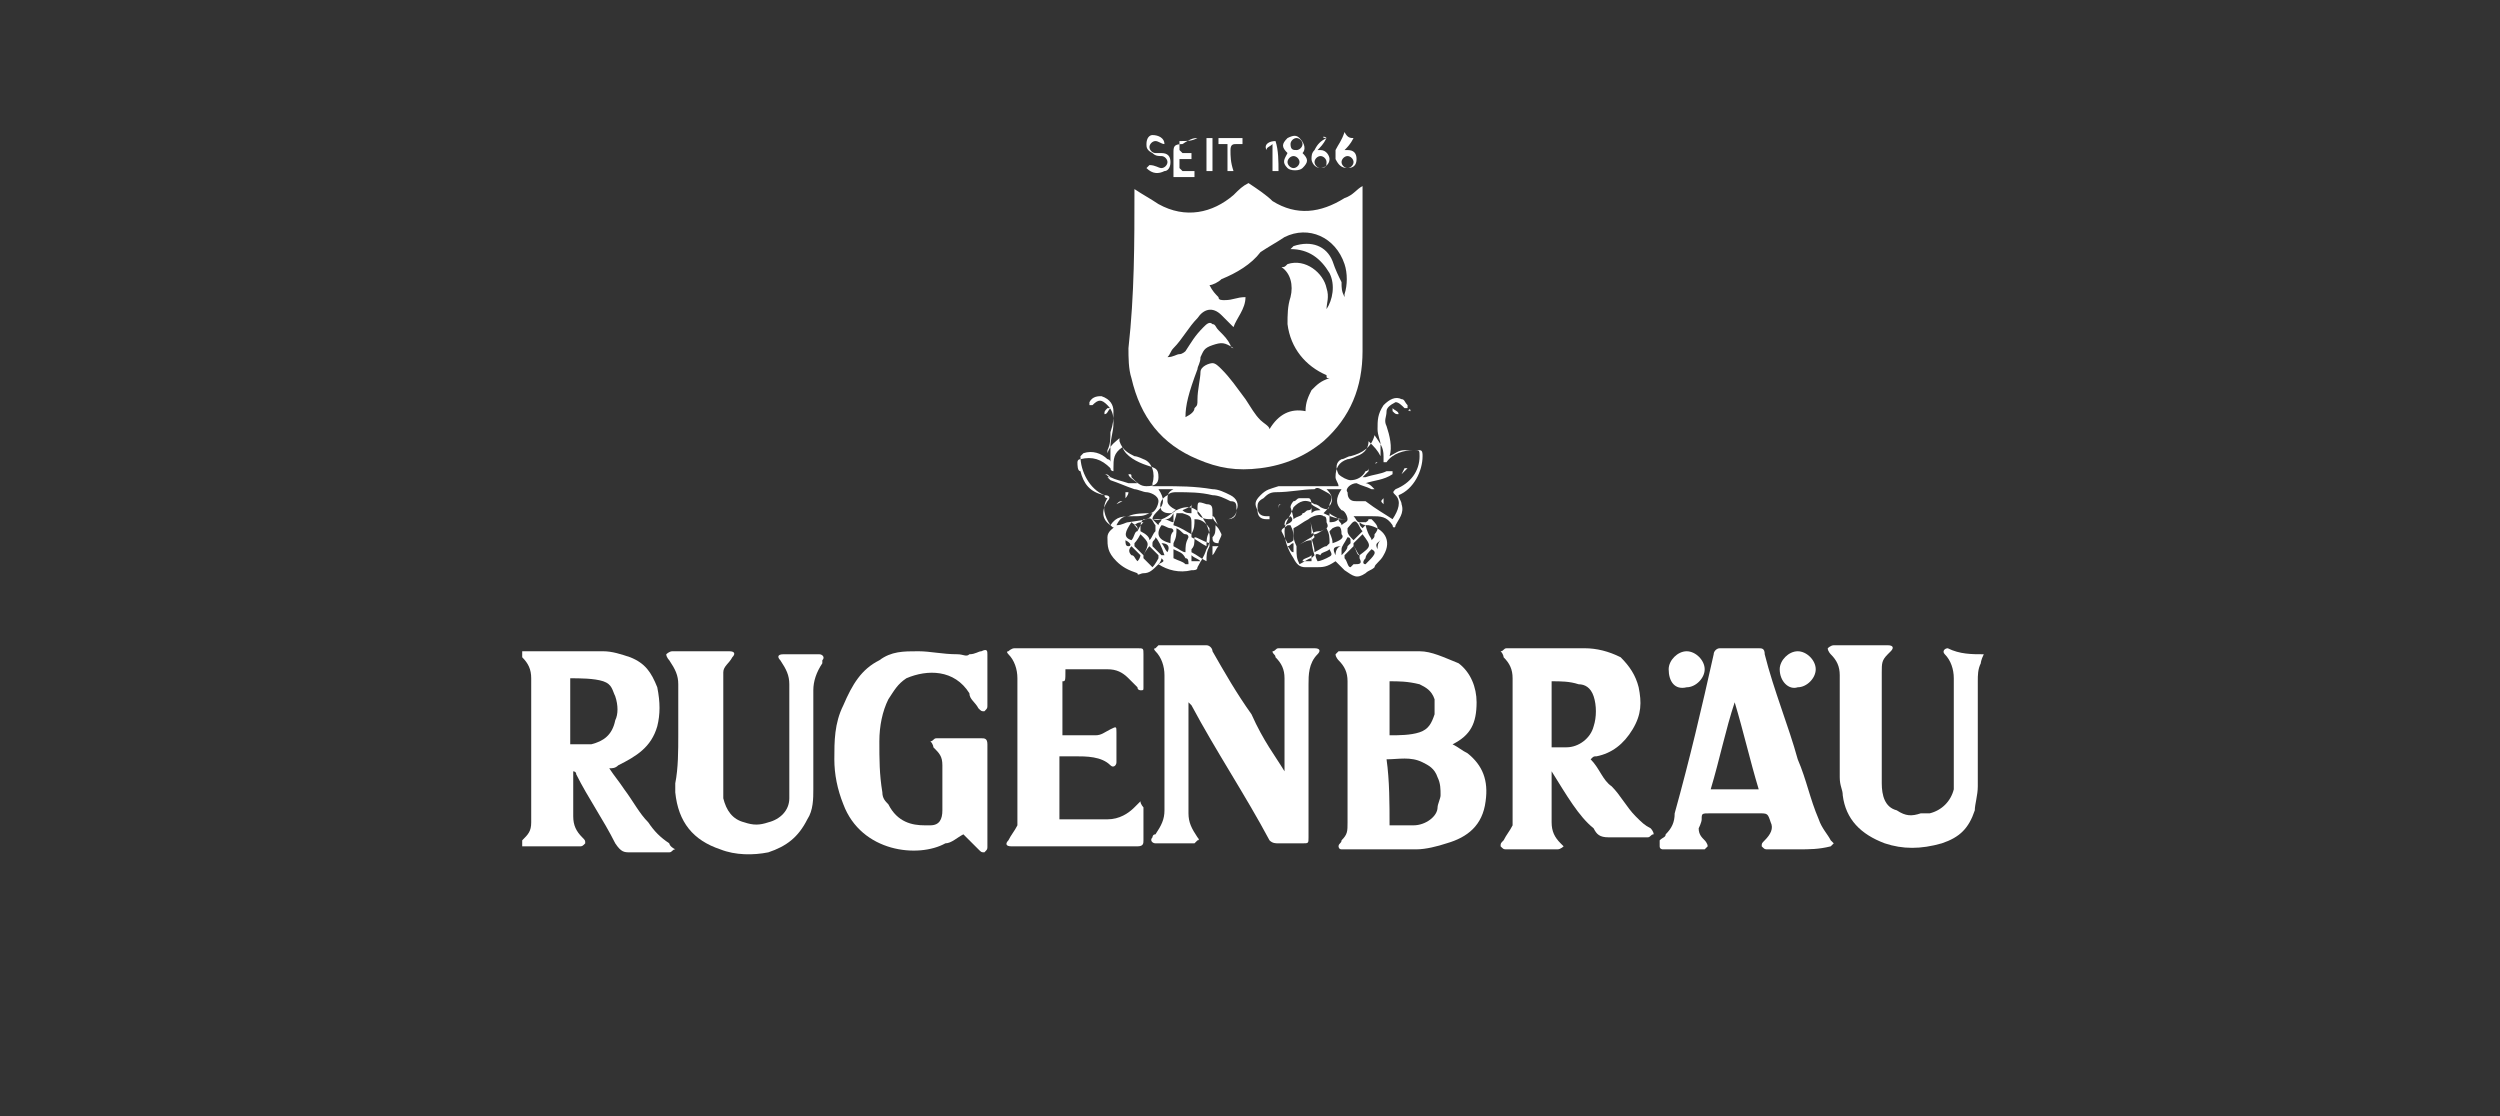 <?xml version="1.0" encoding="UTF-8"?>
<svg xmlns="http://www.w3.org/2000/svg" xmlns:xlink="http://www.w3.org/1999/xlink" version="1.1" id="Ebene_1" x="0px" y="0px" viewBox="0 0 83.3 37.2" style="enable-background:new 0 0 83.3 37.2;" xml:space="preserve">
<rect x="0" y="0" width="83.3" height="37.2" fill="#333333" stroke="none"/>
<style type="text/css">
	.st0{fill:#FFFFFF;}
</style>
<g>
	<path class="st0" d="M22.3,28.1c-0.3-0.2-0.5-0.4-0.7-0.7c-0.3-0.3-0.5-0.7-0.8-1.1c-0.2-0.3-0.3-0.4-0.5-0.7c0.1,0,0.2,0,0.3-0.1   c0.6-0.3,1.1-0.6,1.3-1.3c0.1-0.4,0.1-0.8,0-1.3c-0.2-0.5-0.4-0.8-0.9-1c-0.3-0.1-0.6-0.2-0.9-0.2c-0.8,0-1.7,0-2.5,0   c-0.1,0-0.1,0-0.2,0l0,0l0,0l0,0v0.2l0,0l0,0c0.2,0.2,0.3,0.4,0.3,0.7c0,1.6,0,3.2,0,4.8c0,0.3-0.1,0.4-0.3,0.6l0,0c0,0,0,0,0,0.1   v0.1c0,0,0,0,0.1,0s0,0,0,0c0.6,0,1.2,0,1.8,0c0.1,0,0.1,0,0.2-0.1c0-0.1,0-0.1-0.1-0.2c-0.2-0.2-0.3-0.4-0.3-0.7   c0-0.5,0-1.1,0-1.6v0.1c0,0,0.1,0,0.1,0.1c0.4,0.8,0.9,1.5,1.3,2.3c0.2,0.3,0.3,0.3,0.5,0.3c0.4,0,0.8,0,1.3,0   c0.1,0,0.1-0.1,0.2-0.1C22.3,28.2,22.3,28.1,22.3,28.1z M19.7,24.8c-0.3,0-0.5,0-0.7,0v-2.2c0.3,0,0.8,0,1.1,0.1   c0.3,0.1,0.3,0.3,0.4,0.5c0.1,0.3,0.1,0.6,0,0.8C20.4,24.5,20.1,24.7,19.7,24.8z"></path>
	<path class="st0" d="M37.8,6.3c0.3,0.2,0.5,0.3,0.8,0.5c0.9,0.5,1.8,0.3,2.5-0.3c0.2-0.2,0.3-0.3,0.5-0.4c0.3,0.2,0.6,0.4,0.8,0.6   c0.8,0.5,1.6,0.4,2.4-0.1c0.3-0.1,0.4-0.3,0.6-0.4v0.1c0,1.9,0,3.6,0,5.4c0,1.2-0.4,2.2-1.3,3c-0.6,0.5-1.3,0.8-2.1,0.9   s-1.4,0-2.1-0.3c-1.2-0.5-1.9-1.4-2.2-2.7c-0.1-0.3-0.1-0.7-0.1-1C37.8,9.8,37.8,8.1,37.8,6.3C37.8,6.4,37.8,6.3,37.8,6.3z    M39.5,13.9L39.5,13.9c0.2-0.1,0.3-0.2,0.3-0.3c0.1-0.1,0.1-0.1,0.1-0.3c0-0.3,0.1-0.7,0.1-0.9c0-0.2,0.3-0.3,0.4-0.3   c0.1,0,0.2,0.1,0.3,0.2c0.3,0.3,0.5,0.6,0.8,1c0.2,0.3,0.3,0.5,0.5,0.7c0.1,0.1,0.3,0.2,0.3,0.3c0.3-0.5,0.7-0.7,1.2-0.6   c0-0.3,0.1-0.5,0.2-0.7c0.2-0.2,0.3-0.3,0.6-0.4c-0.1,0-0.1,0-0.1-0.1c-0.7-0.3-1.2-0.9-1.3-1.7c0-0.3,0-0.6,0.1-0.9   c0.1-0.4,0-0.8-0.3-1l0,0c0.1,0,0.1,0,0.2-0.1c0.6-0.2,1.2,0.3,1.3,0.8c0.1,0.3,0,0.5,0,0.7c0.2-0.3,0.3-0.8,0.1-1.2   C44,8.6,43.6,8.3,43,8.3l0.1-0.1c0.6-0.2,1.1,0,1.3,0.5c0.1,0.3,0.2,0.5,0.3,0.7c0,0.2,0,0.3,0.1,0.5l0,0c0,0,0,0,0-0.1   c0.1-0.3,0.1-0.7,0-1c-0.3-0.9-1.2-1.3-2-0.9c-0.3,0.2-0.5,0.3-0.8,0.5c-0.3,0.4-0.8,0.7-1.3,0.9c-0.1,0.1-0.3,0.2-0.4,0.2   c0.1,0.2,0.2,0.3,0.3,0.4c0,0.1,0.1,0.1,0.2,0.1c0.3,0,0.4-0.1,0.7-0.1c0,0.4-0.3,0.7-0.4,1c-0.2-0.2-0.3-0.3-0.4-0.4   c-0.3-0.3-0.6-0.2-0.8,0.1c-0.3,0.3-0.5,0.7-0.8,1c-0.1,0.1-0.1,0.2-0.2,0.3c0.2,0,0.3-0.1,0.4-0.1c0.1,0,0.2-0.1,0.2-0.1   c0.2-0.3,0.3-0.5,0.6-0.8c0.1-0.1,0.2-0.2,0.3-0.1c0.1,0,0.1,0.1,0.2,0.2c0.2,0.2,0.3,0.3,0.4,0.5c0,0,0,0.1,0.1,0.1   c-0.3-0.2-0.4-0.2-0.7-0.1s-0.3,0.2-0.4,0.4c0,0.2-0.1,0.3-0.1,0.4C39.6,13.1,39.5,13.5,39.5,13.9z"></path>
	<path class="st0" d="M48.4,24.8c0.2,0.1,0.3,0.2,0.5,0.3c0.5,0.4,0.7,0.9,0.6,1.6c-0.1,0.8-0.6,1.2-1.3,1.4c-0.3,0.1-0.7,0.2-1,0.2   c-0.8,0-1.6,0-2.4,0h-0.1c-0.1,0-0.1-0.1-0.1-0.1c0-0.1,0.1-0.1,0.1-0.2c0.2-0.2,0.2-0.3,0.2-0.6c0-1.6,0-3.2,0-4.7   c0-0.3-0.1-0.5-0.3-0.7c0,0-0.1-0.1-0.1-0.2l0.1-0.1c0.9,0,1.8,0,2.7,0c0.4,0,0.8,0.2,1.3,0.4c0.4,0.3,0.6,0.8,0.6,1.3   C49.2,24.1,49,24.5,48.4,24.8C48.5,24.8,48.5,24.8,48.4,24.8z M46.3,27.5c0.3,0,0.6,0,0.8,0c0.4,0,0.8-0.3,0.8-0.6   c0-0.1,0.1-0.3,0.1-0.4c0-0.2,0-0.4-0.1-0.6c-0.1-0.3-0.3-0.4-0.5-0.5c-0.4-0.2-0.8-0.1-1.2-0.1C46.3,26,46.3,26.8,46.3,27.5z    M46.3,22.7c0,0.6,0,1.2,0,1.8c0.3,0,0.7,0,1-0.1s0.4-0.3,0.5-0.6c0-0.2,0-0.3,0-0.5c-0.1-0.3-0.3-0.4-0.5-0.5   C46.9,22.7,46.6,22.7,46.3,22.7z"></path>
	<path class="st0" d="M42.8,25.7c0-0.7,0-1.3,0-1.9c0-0.4,0-0.8,0-1.2c0-0.3-0.1-0.5-0.3-0.7c0-0.1-0.1-0.1-0.1-0.2   c0.1,0,0.1-0.1,0.2-0.1c0.4,0,0.8,0,1.2,0c0.2,0,0.2,0.1,0.1,0.2c-0.3,0.3-0.3,0.7-0.3,1c0,1.7,0,3.4,0,5.1c0,0.2,0,0.2-0.2,0.2   c-0.3,0-0.5,0-0.8,0c-0.1,0-0.2,0-0.3-0.1c-0.8-1.5-1.8-3-2.6-4.5c0,0,0,0-0.1-0.1c0,0.1,0,0.1,0,0.1c0,1.2,0,2.4,0,3.6   c0,0.3,0.1,0.5,0.3,0.8c0,0,0.1,0.1,0,0.1l-0.1,0.1c-0.4,0-0.8,0-1.3,0c-0.1,0-0.2-0.1-0.1-0.2c0,0,0-0.1,0.1-0.1   c0.2-0.3,0.3-0.5,0.3-0.8c0-1.5,0-3,0-4.5c0-0.3-0.1-0.6-0.3-0.8c0,0-0.1-0.1,0-0.1l0.1-0.1c0.5,0,1.1,0,1.6,0   c0.1,0,0.2,0.1,0.2,0.2c0.4,0.7,0.8,1.4,1.3,2.1C42.1,24.7,42.5,25.2,42.8,25.7C42.7,25.7,42.8,25.7,42.8,25.7z"></path>
	<path class="st0" d="M51.7,25.7L51.7,25.7c0,0.6,0,1.2,0,1.7c0,0.3,0.1,0.5,0.3,0.7l0.1,0.1c0,0-0.1,0.1-0.2,0.1c-0.3,0-0.7,0-1,0   s-0.5,0-0.7,0c-0.1,0-0.1,0-0.2-0.1c0-0.1,0-0.1,0.1-0.2c0.1-0.2,0.2-0.3,0.3-0.5c0-0.1,0-0.1,0-0.2c0-1.6,0-3.2,0-4.7   c0-0.3-0.1-0.5-0.3-0.7c0,0,0-0.1-0.1-0.2c0.1,0,0.1-0.1,0.2-0.1c0.8,0,1.7,0,2.6,0c0.4,0,0.8,0.1,1.2,0.3c0.3,0.3,0.5,0.6,0.6,1   c0.1,0.5,0.1,0.9-0.2,1.4s-0.7,0.8-1.2,0.9c-0.1,0-0.1,0-0.2,0.1c0.3,0.3,0.4,0.7,0.7,0.9c0.3,0.3,0.5,0.7,0.8,1   c0.2,0.2,0.3,0.3,0.5,0.4c0,0,0.1,0.1,0.1,0.2c-0.1,0-0.1,0.1-0.2,0.1c-0.4,0-0.9,0-1.3,0c-0.3,0-0.4-0.1-0.5-0.3   C52.6,27.2,52.2,26.5,51.7,25.7L51.7,25.7z M51.7,22.7c0,0.8,0,1.4,0,2.2c0.2,0,0.3,0,0.5,0c0.4,0,0.8-0.3,0.9-0.7   c0.1-0.3,0.1-0.7,0-1s-0.3-0.4-0.5-0.4C52.3,22.7,52,22.7,51.7,22.7z"></path>
	<path class="st0" d="M32.1,27.8c-0.2,0.1-0.4,0.3-0.6,0.3c-0.9,0.5-2.8,0.3-3.4-1.3c-0.2-0.5-0.3-1-0.3-1.5c0-0.6,0-1.2,0.3-1.8   c0.3-0.7,0.6-1.2,1.2-1.5c0.4-0.3,0.8-0.3,1.3-0.3c0.4,0,0.8,0.1,1.3,0.1c0.2,0,0.3,0.1,0.4,0c0.2,0,0.3-0.1,0.4-0.1   c0.2-0.1,0.2,0,0.2,0.1c0,0.6,0,1.1,0,1.7c0,0.1,0,0.1-0.1,0.2c-0.1,0-0.1,0-0.2-0.1c-0.1-0.2-0.3-0.3-0.3-0.5   c-0.5-0.8-1.4-0.8-2.1-0.5c-0.3,0.2-0.4,0.4-0.6,0.7c-0.2,0.4-0.3,0.9-0.3,1.4c0,0.6,0,1.1,0.1,1.7c0,0.2,0.1,0.3,0.2,0.4   c0.3,0.6,0.8,0.7,1.2,0.7c0.1,0,0.1,0,0.2,0c0.3,0,0.4-0.2,0.4-0.5c0-0.5,0-1,0-1.5c0-0.3-0.1-0.4-0.3-0.6c0,0,0-0.1-0.1-0.2   c0.1,0,0.1-0.1,0.2-0.1c0.5,0,1,0,1.5,0c0.1,0,0.2,0,0.2,0.2c0,1.1,0,2.3,0,3.4c0,0.1,0,0.1-0.1,0.2c-0.1,0-0.1,0-0.2-0.1   C32.4,28.1,32.3,28,32.1,27.8z"></path>
	<path class="st0" d="M59.9,28.3c-0.3,0-0.7,0-1,0c-0.1,0-0.1,0-0.2-0.1c0-0.1,0-0.1,0.1-0.2c0.2-0.2,0.3-0.4,0.2-0.6   c-0.1-0.3-0.1-0.3-0.4-0.3c-0.5,0-1.1,0-1.6,0c-0.3,0-0.3,0-0.3,0.2c0,0.1-0.1,0.3-0.1,0.3c0,0.2,0.1,0.3,0.2,0.4   c0,0,0.1,0.1,0.1,0.2l-0.1,0.1c-0.5,0-0.9,0-1.4,0c0,0-0.1,0-0.1-0.1c0,0,0-0.1,0-0.2c0.1-0.1,0.2-0.1,0.2-0.2   c0.2-0.2,0.3-0.4,0.3-0.7c0.5-1.8,0.9-3.5,1.3-5.3c0-0.1,0.1-0.2,0.2-0.2c0.4,0,0.9,0,1.3,0c0.1,0,0.2,0,0.2,0.2   c0.3,1.2,0.8,2.4,1.1,3.5c0.3,0.7,0.4,1.3,0.7,2c0.1,0.3,0.3,0.5,0.4,0.7l0.1,0.1L61,28.2C60.6,28.3,60.3,28.3,59.9,28.3z    M57.8,23.4C57.7,23.4,57.7,23.4,57.8,23.4c-0.3,0.9-0.5,1.9-0.8,2.9c0.6,0,1.1,0,1.6,0C58.3,25.3,58.1,24.4,57.8,23.4z"></path>
	<path class="st0" d="M22.6,24.5c0-0.6,0-1.2,0-1.7c0-0.3-0.1-0.5-0.3-0.8c0,0-0.1-0.1-0.1-0.2c0,0,0.1-0.1,0.2-0.1   c0.6,0,1.2,0,1.9,0c0.2,0,0.2,0.1,0.1,0.2c-0.1,0.2-0.3,0.3-0.3,0.5c0,0.1,0,0.1,0,0.2c0,1.2,0,2.4,0,3.6c0,0.2,0,0.3,0,0.4   c0.1,0.4,0.3,0.7,0.7,0.8c0.3,0.1,0.5,0.1,0.8,0c0.4-0.1,0.7-0.4,0.7-0.8c0-0.1,0-0.3,0-0.3c0-1.2,0-2.3,0-3.5   c0-0.3-0.1-0.5-0.3-0.8c-0.1-0.1-0.1-0.2,0.1-0.2c0.4,0,0.8,0,1.2,0c0.1,0,0.2,0.1,0.1,0.2c0,0,0,0,0,0.1c-0.2,0.3-0.3,0.6-0.3,0.9   c0,1.1,0,2.2,0,3.3c0,0.3,0,0.7-0.2,1c-0.3,0.6-0.7,0.9-1.3,1.1c-0.5,0.1-1.1,0.1-1.6-0.1c-0.9-0.3-1.4-0.9-1.5-1.9   c0-0.1,0-0.3,0-0.3C22.6,25.6,22.6,25,22.6,24.5z"></path>
	<path class="st0" d="M66.1,21.8C66,22,66,22.1,66,22.1c-0.1,0.2-0.1,0.4-0.1,0.6c0,1.2,0,2.4,0,3.5c0,0.3-0.1,0.6-0.1,0.8   c-0.2,0.6-0.5,0.9-1.1,1.1c-0.7,0.2-1.3,0.2-1.9,0c-0.8-0.3-1.3-0.8-1.4-1.6c0-0.2-0.1-0.3-0.1-0.6c0-1.1,0-2.3,0-3.4   c0-0.3-0.1-0.5-0.3-0.7c0,0-0.1-0.1-0.1-0.2c0,0,0.1-0.1,0.2-0.1c0.6,0,1.2,0,1.8,0c0.2,0,0.2,0.1,0.1,0.2l-0.1,0.1   c-0.2,0.2-0.2,0.3-0.2,0.6c0,1.3,0,2.4,0,3.7c0,0.4,0.1,0.8,0.5,0.9c0.3,0.2,0.5,0.2,0.8,0.1c0.1,0,0.2,0,0.3,0   c0.4-0.1,0.7-0.4,0.8-0.8c0-0.2,0-0.3,0-0.4c0-1.1,0-2.2,0-3.3c0-0.3-0.1-0.6-0.3-0.8c-0.1-0.1,0-0.2,0.1-0.2   C65.3,21.8,65.7,21.8,66.1,21.8z"></path>
	<path class="st0" d="M35.4,22.7c0,0.6,0,1.2,0,1.8h0.1c0.3,0,0.7,0,1,0c0.2,0,0.3-0.1,0.5-0.2s0.2-0.1,0.2,0.1c0,0.3,0,0.7,0,1   c0,0.1-0.1,0.2-0.2,0.1c-0.3-0.3-0.8-0.3-1.2-0.3c-0.2,0-0.3,0-0.5,0c0,0.7,0,1.4,0,2.1c0.1,0,0.1,0,0.2,0c0.5,0,0.9,0,1.4,0   c0.4,0,0.7-0.2,0.9-0.4c0.1-0.1,0.1-0.1,0.2-0.2c0,0.1,0.1,0.2,0.1,0.2c0,0.3,0,0.8,0,1.1c0,0.1,0,0.2-0.2,0.2c-1.4,0-2.8,0-4.2,0   c-0.2,0-0.2-0.1-0.1-0.2c0.1-0.2,0.2-0.3,0.3-0.5c0-0.1,0-0.2,0-0.3c0-1.5,0-3,0-4.6c0-0.3-0.1-0.6-0.3-0.8c0,0-0.1-0.1,0-0.1   c0,0,0.1-0.1,0.2-0.1c0.4,0,0.9,0,1.3,0c0.9,0,1.9,0,2.8,0c0.2,0,0.2,0,0.2,0.2c0,0.3,0,0.7,0,1v0.1c0,0.1,0,0.1-0.1,0.1   c0,0-0.1,0-0.1-0.1c-0.1-0.1-0.2-0.2-0.3-0.3c-0.2-0.2-0.4-0.3-0.7-0.3c-0.5,0-0.9,0-1.4,0C35.5,22.7,35.5,22.7,35.4,22.7z"></path>
	<path class="st0" d="M44.6,16.2c0-0.1-0.1-0.2-0.1-0.3c0-0.3,0.1-0.5,0.4-0.6c0.1,0,0.3-0.1,0.3-0.1c0.3-0.1,0.4-0.3,0.4-0.5l0,0   c0.2,0.2,0.3,0.3,0.4,0.5l0,0c0-0.2,0-0.3,0-0.4s-0.1-0.3-0.1-0.5c0-0.3,0-0.5,0.2-0.8c0.2-0.2,0.4-0.3,0.6-0.2   c0.1,0,0.1,0.1,0.2,0.2v0.1h-0.1c-0.1-0.1-0.2-0.2-0.3-0.2c-0.2,0.1-0.3,0.2-0.3,0.3c0,0.2-0.1,0.3,0,0.5c0.1,0.3,0.2,0.7,0.1,1   c0.2-0.1,0.3-0.2,0.5-0.2s0.3,0,0.5,0c0.1,0,0.1,0.1,0.1,0.2c0,0.5-0.3,1.1-0.8,1.3l0,0c0,0.1,0.1,0.2,0.1,0.3   c0.1,0.3-0.1,0.5-0.2,0.7c0,0.1-0.1,0.1-0.1,0c-0.2-0.3-0.4-0.3-0.7-0.3c-0.2,0-0.3,0-0.5,0h-0.1c0.1,0.1,0.1,0.2,0.2,0.2   c0.1,0.1,0.2,0.1,0.3,0.1c0.5,0.1,0.8,0.5,0.5,1c-0.1,0.2-0.3,0.3-0.3,0.4c-0.1,0.1-0.2,0.1-0.3,0.2c-0.3,0.2-0.4,0.1-0.7-0.1   c-0.1-0.1-0.2-0.2-0.3-0.3c-0.3,0.2-0.4,0.2-0.7,0.2c-0.1,0-0.2,0-0.3,0c-0.2,0-0.3-0.1-0.4-0.3c-0.2-0.3-0.3-0.6-0.3-0.9   s0.2-0.5,0.3-0.8c0.2-0.2,0.4-0.3,0.7-0.1c0.1,0,0.2,0.1,0.2,0.1c0.2,0.1,0.3,0.1,0.3-0.1c0.1-0.2,0.1-0.3-0.1-0.4   c-0.2-0.1-0.3-0.2-0.4-0.1c-0.4,0-0.8,0.1-1.3,0.1c-0.2,0-0.3,0.1-0.4,0.2c-0.2,0.1-0.2,0.2-0.2,0.3c0,0.2,0.1,0.3,0.3,0.3   c0,0,0,0,0.1,0c0,0,0,0,0,0.1c-0.1,0-0.1,0-0.1,0c-0.2,0-0.3-0.1-0.3-0.3c-0.1-0.2-0.1-0.3,0.1-0.5c0.2-0.2,0.3-0.2,0.6-0.3   C43.3,16.2,43.9,16.2,44.6,16.2C44.4,16.2,44.5,16.2,44.6,16.2L44.6,16.2z M46.4,17.3c0.2-0.3,0.3-0.6,0.1-0.8   c-0.1-0.1-0.1-0.1,0-0.2c0.5-0.2,0.8-0.6,0.8-1.1c0-0.2,0-0.2-0.2-0.2c-0.3,0-0.7,0.1-0.9,0.4h-0.1v-0.1c0,0,0,0,0-0.1   c0-0.3-0.1-0.4-0.3-0.7c-0.1,0.4-0.4,0.6-0.8,0.7c-0.1,0-0.2,0.1-0.3,0.1c-0.2,0.1-0.2,0.3-0.1,0.5c0.1,0.1,0.3,0.2,0.4,0.2   c0.2,0,0.4-0.1,0.5-0.3c0,0,0.1,0,0.1-0.1v0.1c-0.1,0.1-0.1,0.1-0.2,0.2c0.1,0,0.1,0,0.1,0c0.3-0.1,0.5-0.1,0.7-0.2   c0.1,0,0.1,0,0.2,0c0,0,0,0,0,0.1c-0.3,0.2-0.6,0.2-0.9,0.3c0.1,0,0.2,0.1,0.2,0.1l0.1,0.1h-0.1c-0.2-0.1-0.3-0.1-0.5-0.2   c-0.2,0-0.4,0.2-0.3,0.3c0,0.3,0.2,0.3,0.3,0.3s0.3,0,0.3,0C45.9,17,46.1,17.1,46.4,17.3z M44.9,17.3c0-0.1-0.1-0.3-0.2-0.3   c-0.2-0.2-0.2-0.4,0-0.7c-0.2,0-0.3,0-0.5,0c0.3,0.3,0.2,0.5-0.1,0.8C44.5,17.3,44.7,17.3,44.9,17.3z M43.7,17.9   c-0.2,0.1-0.3,0.2-0.5,0.3v0.1c0,0.2,0,0.3,0.1,0.5c0.2-0.1,0.3-0.2,0.4-0.2l0.1-0.1C43.7,18.2,43.7,18,43.7,17.9z M43.6,17.3   c-0.2,0.1-0.3,0.2-0.5,0.3c0,0,0,0,0,0.1c0,0.2,0,0.3,0.1,0.5c0.2-0.1,0.3-0.2,0.5-0.2l0.1-0.1C43.7,17.6,43.7,17.4,43.6,17.3z    M43.8,18.4c0.2-0.1,0.3-0.2,0.4-0.2l0.1-0.1c0-0.2,0-0.3-0.1-0.5c-0.2,0.1-0.3,0.2-0.4,0.2l-0.1,0.1C43.7,18,43.8,18.2,43.8,18.4z    M43.7,17.8c0.1-0.1,0.2-0.1,0.3-0.1c0.2-0.1,0.3-0.1,0.2-0.3c0-0.1,0-0.2-0.1-0.2c-0.1-0.1-0.4,0-0.5,0.1l0,0   C43.7,17.4,43.7,17.6,43.7,17.8z M43.1,17.3c0.1-0.1,0.3-0.1,0.3-0.2c0.1,0,0.1-0.1,0.2-0.1c0,0,0.1,0,0.1-0.1s0-0.3-0.1-0.3   c0,0-0.2,0-0.3,0s-0.1,0.1-0.2,0.1c0,0-0.1,0.1-0.1,0.2C43.1,17.2,43.1,17.3,43.1,17.3z M44.4,18.1c0.3-0.1,0.4-0.2,0.3-0.3   c0-0.3-0.1-0.3-0.3-0.2l-0.1,0.1C44.3,17.8,44.4,17.9,44.4,18.1z M45.1,18.2c-0.1,0.1-0.2,0.2-0.3,0.3v0.1c0.1,0.1,0.1,0.3,0.2,0.3   c0.1-0.1,0.2-0.2,0.3-0.3v-0.1C45.2,18.4,45.2,18.3,45.1,18.2z M45.4,17.8c-0.1,0.1-0.2,0.2-0.3,0.3v0.1c0.1,0.1,0.1,0.3,0.2,0.3   C45.7,18.2,45.7,18.2,45.4,17.8C45.4,17.9,45.4,17.8,45.4,17.8z M45.1,18c0.1-0.1,0.2-0.2,0.3-0.3l0,0c-0.1-0.1-0.1-0.2-0.2-0.3   c-0.1-0.1-0.2,0.1-0.3,0.2v0.1C44.9,17.8,45,17.9,45.1,18z M45.7,18c0.1-0.1,0.1-0.1,0.1-0.2c0,0,0.1-0.1,0.1-0.2s-0.1-0.2-0.2-0.3   h-0.1c0,0.1-0.2,0.1-0.1,0.2C45.6,17.9,45.7,17.9,45.7,18z M43.9,18.7c0.1,0,0.3-0.1,0.3-0.1c0.2-0.1,0.2-0.1,0.1-0.3   c-0.1,0.1-0.3,0.1-0.3,0.2C43.8,18.4,43.8,18.5,43.9,18.7z M42.9,18.1L42.9,18.1c0.1,0,0.2-0.1,0.2-0.1c0-0.2,0-0.3-0.1-0.5   c0,0,0,0-0.1,0c-0.1,0.1-0.2,0.1-0.2,0.2C42.8,17.9,42.8,17.9,42.9,18.1z M44.9,17.9c-0.1,0.2-0.2,0.3-0.2,0.4c0,0,0,0.1,0,0.2   c0.1-0.1,0.2-0.2,0.2-0.3l0.1-0.1V18C45,17.9,44.9,17.9,44.9,17.9z M45.7,18.3c-0.1,0.1-0.2,0.2-0.2,0.3c-0.1,0.1-0.1,0.2,0,0.2   C45.8,18.5,45.9,18.4,45.7,18.3z M43.7,18.5c-0.1,0.1-0.3,0.1-0.3,0.2l0,0c0.1,0,0.3,0,0.3,0C43.7,18.6,43.7,18.6,43.7,18.5z    M43.7,17.1C43.8,17,43.9,17,44,17c-0.1-0.1-0.2-0.1-0.3-0.2C43.7,16.9,43.7,17,43.7,17.1z M44.6,17.3c-0.1-0.1-0.2-0.1-0.3-0.2   c0,0.1,0,0.2,0,0.3C44.4,17.4,44.5,17.4,44.6,17.3z M42.8,17.5c0.3-0.1,0.3-0.2,0.2-0.3C42.9,17.3,42.8,17.3,42.8,17.5z M44.7,18.2   c-0.3,0-0.3,0.1-0.2,0.3C44.5,18.3,44.6,18.2,44.7,18.2z M43.1,18.4L43.1,18.4c0-0.1,0-0.3,0-0.3c-0.1,0-0.1,0.1-0.2,0.1   C43,18.3,43,18.4,43.1,18.4z M45.3,17.4L45.3,17.4c0,0.1,0,0.1,0.1,0.2c0.1-0.1,0.1-0.1,0.1-0.2C45.5,17.4,45.4,17.4,45.3,17.4z    M44.9,17.3c-0.1,0-0.2,0-0.3,0c0,0.1,0.1,0.1,0.1,0.2C44.8,17.4,44.9,17.4,44.9,17.3z M45.9,18.3c0-0.1,0-0.2,0.1-0.3   C45.9,18.1,45.8,18.1,45.9,18.3z M45.3,18.6c-0.1,0.1-0.1,0.1-0.2,0.2C45.3,18.8,45.4,18.8,45.3,18.6z"></path>
	<path class="st0" d="M38.4,17.1c-0.3,0-0.6,0-0.8,0.1c-0.2,0-0.3,0.1-0.4,0.3c-0.1,0.1-0.1,0.1-0.2,0c-0.2-0.3-0.3-0.6-0.1-0.9   c0,0-0.1,0-0.1-0.1c-0.5-0.2-0.8-0.8-0.8-1.3l0.1-0.1c0.3-0.1,0.6,0,0.8,0.2c0,0,0.1,0,0.1,0.1c0-0.2,0-0.3,0-0.5   c0-0.3,0.1-0.5,0.1-0.8c0-0.2,0-0.4-0.2-0.6s-0.3-0.2-0.5,0h-0.1v-0.1c0.1-0.2,0.3-0.2,0.4-0.2c0.3,0.1,0.4,0.3,0.4,0.5   c0,0.3,0,0.4-0.1,0.7c0,0.2,0,0.4-0.1,0.6v0.1c0.1-0.3,0.3-0.4,0.4-0.5c0,0.1,0,0.1,0,0.1c0.1,0.3,0.3,0.4,0.5,0.5   c0.1,0,0.3,0.1,0.3,0.1c0.3,0.1,0.4,0.5,0.3,0.8c0,0,0,0,0,0.1c0.1,0,0.2,0,0.3,0c0.6,0,1.1,0,1.7,0.1c0.2,0,0.4,0.1,0.6,0.2   c0.2,0.1,0.3,0.3,0.2,0.5c0,0.2-0.2,0.3-0.3,0.3h-0.1l0,0h0.1c0.2,0,0.3-0.1,0.3-0.3c0-0.2,0-0.3-0.2-0.3c-0.2-0.1-0.4-0.2-0.6-0.2   c-0.4-0.1-0.8-0.1-1.2-0.1c-0.1,0-0.2,0-0.3,0.1c-0.2,0.1-0.3,0.3-0.2,0.5c0.1,0.1,0.2,0.1,0.3,0.1s0.1-0.1,0.2-0.1   c0.4-0.2,0.7-0.1,0.9,0.3c0.2,0.3,0.3,0.7,0.1,1c-0.1,0.3-0.2,0.4-0.3,0.6c0,0.1-0.1,0.1-0.2,0.1c-0.4,0.1-0.8,0-1.1-0.2   c-0.2,0.2-0.3,0.3-0.5,0.3c-0.1,0-0.2,0.1-0.2,0c-0.3-0.1-0.5-0.2-0.7-0.4c-0.3-0.3-0.3-0.5-0.3-0.8c0-0.2,0.2-0.3,0.3-0.4   c0.2,0,0.3-0.1,0.4-0.1C38.3,17.3,38.3,17.3,38.4,17.1z M37.8,16.3c-0.3-0.1-0.5-0.2-0.8-0.3l-0.1-0.1H37c0.2,0.1,0.3,0.1,0.6,0.2   c0.1,0,0.2,0,0.3,0c-0.1-0.1-0.3-0.2-0.3-0.3c0.1,0,0.1,0,0.1,0.1c0.2,0.2,0.3,0.3,0.5,0.3c0.3,0,0.4-0.1,0.4-0.3   c0-0.3-0.1-0.3-0.4-0.4c-0.3-0.1-0.7-0.3-0.8-0.6c-0.3,0.2-0.3,0.4-0.3,0.7v0.1c0,0-0.1,0-0.1-0.1c-0.3-0.3-0.6-0.4-1-0.3   c-0.1,0-0.1,0.1-0.1,0.1c0,0.1,0,0.3,0.1,0.3c0.1,0.4,0.3,0.7,0.8,0.8c0.2,0,0.2,0.1,0.1,0.2c-0.2,0.3-0.2,0.6,0.1,0.8   c0.2-0.3,0.4-0.3,0.8-0.3c0.2,0,0.3,0,0.5-0.1c0.2,0,0.3-0.3,0.3-0.4c0-0.2-0.3-0.3-0.4-0.3S37.9,16.3,37.8,16.3l-0.2,0.1   L37.8,16.3L37.8,16.3z M38.6,16.3c0.2,0.3,0.2,0.5,0,0.7c-0.1,0.1-0.2,0.2-0.2,0.3c0.3,0.1,0.5-0.1,0.8-0.3   c-0.2-0.1-0.3-0.2-0.3-0.3c0-0.2,0-0.3,0.2-0.4C38.9,16.3,38.8,16.3,38.6,16.3z M39.8,17.3c0,0.2,0,0.3-0.1,0.5v0.1   c0.2,0.1,0.3,0.2,0.5,0.3c0-0.2,0-0.3,0.1-0.5v-0.1C40.1,17.3,39.9,17.3,39.8,17.3z M39.8,17.9c0,0.2,0,0.3-0.1,0.4v0.1   c0.2,0.1,0.3,0.2,0.5,0.3c0-0.2,0-0.3,0.1-0.5v-0.1C40,18,39.9,17.9,39.8,17.9z M39.2,17.6c0,0.2,0,0.3-0.1,0.5v0.1   c0.2,0.1,0.3,0.2,0.4,0.2c0-0.2,0-0.3,0.1-0.5c0,0,0-0.1-0.1-0.1S39.4,17.7,39.2,17.6z M39.7,17.8c0-0.1,0-0.2,0-0.3   c0-0.3,0-0.3-0.3-0.4c-0.1,0-0.2,0-0.2,0c0,0.1-0.1,0.3-0.1,0.4l0,0C39.4,17.6,39.5,17.7,39.7,17.8z M40.4,17.3c0-0.1,0-0.1,0-0.2   c0-0.2,0-0.3-0.2-0.3c-0.3-0.1-0.3-0.1-0.3,0.2c0,0.1,0,0.1,0,0.1C40,17.3,40.2,17.3,40.4,17.3z M39,18.1c0-0.2,0-0.3,0.1-0.4   c0,0,0-0.1-0.1-0.1s-0.2-0.1-0.3-0.1C38.5,17.8,38.6,18,39,18.1z M38.3,18.2c-0.1,0.1-0.2,0.3-0.2,0.3v0.1c0.1,0.1,0.2,0.2,0.3,0.3   c0.1-0.1,0.2-0.3,0.2-0.3v-0.1C38.5,18.4,38.4,18.3,38.3,18.2z M38,17.8c-0.1,0.2-0.2,0.3-0.2,0.3v0.1c0.1,0.1,0.2,0.2,0.3,0.3   C38.3,18.1,38.3,18.1,38,17.8C38,17.9,38,17.8,38,17.8z M38.3,18c0.1-0.1,0.1-0.2,0.2-0.3c0,0,0-0.1,0-0.2   c-0.1-0.1-0.1-0.3-0.3-0.2h-0.1C38,17.4,38,17.5,38,17.6v0.1C38.2,17.8,38.3,17.9,38.3,18z M37.7,18c0.1-0.1,0.1-0.3,0.2-0.3v-0.1   c0-0.1-0.1-0.1-0.2-0.2C37.5,17.7,37.4,17.9,37.7,18z M39.1,18.3L39.1,18.3c0,0.1,0,0.3,0,0.3c0.2,0.1,0.3,0.1,0.4,0.2   c0,0,0,0,0.1,0c0-0.1,0-0.2-0.1-0.2C39.4,18.4,39.3,18.4,39.1,18.3z M40.5,17.5c0,0.2,0,0.3-0.1,0.4c0,0.1,0,0.2,0.2,0.2   c0-0.1,0.1-0.2,0.1-0.3C40.6,17.6,40.6,17.6,40.5,17.5z M38.5,17.9c0,0.1-0.1,0.1-0.1,0.2v0.1c0.1,0.1,0.2,0.2,0.3,0.3   c0,0,0,0,0.1,0C38.7,18.2,38.6,18,38.5,17.9z M37.9,18.7L37.9,18.7c0.1-0.1,0.1-0.2,0.1-0.2c-0.1-0.1-0.2-0.2-0.3-0.3   c-0.1,0.1-0.1,0.2,0,0.3C37.8,18.5,37.8,18.6,37.9,18.7z M39.7,18.7c0.1,0,0.3,0,0.3,0l0,0c-0.1-0.1-0.2-0.1-0.3-0.2   C39.7,18.6,39.7,18.6,39.7,18.7z M38.8,17.3c0.1,0,0.2,0.1,0.3,0.1c0-0.1,0-0.2,0-0.3C39,17.3,38.9,17.3,38.8,17.3z M40.6,17.5   c-0.1-0.1-0.1-0.3-0.2-0.3C40.4,17.3,40.5,17.4,40.6,17.5z M39.4,17c0.1,0.1,0.2,0.1,0.3,0.1c0-0.1,0-0.2,0-0.3   C39.7,16.9,39.6,16.9,39.4,17z M38.9,18.4c0.1-0.2,0-0.3-0.2-0.3C38.8,18.2,38.8,18.3,38.9,18.4z M40.4,18.2c0,0.1,0,0.3,0,0.3l0,0   c0.1-0.1,0.1-0.2,0.2-0.3C40.5,18.2,40.4,18.2,40.4,18.2z M38.1,17.4c-0.1,0-0.2,0-0.3,0.1c0.1,0.1,0.1,0.1,0.1,0.2   C38,17.5,38,17.5,38.1,17.4z M38.1,18.6C38.1,18.7,38.1,18.7,38.1,18.6c0.1,0.1,0.1,0.2,0.2,0.2l0,0C38.2,18.8,38.2,18.7,38.1,18.6   z M38.7,17.3c-0.1,0-0.2,0-0.3,0c0.1,0.1,0.1,0.1,0.2,0.2C38.6,17.4,38.7,17.4,38.7,17.3z M37.5,18c0,0.1,0,0.2,0.1,0.2   S37.7,18.1,37.5,18z M38.6,18.8c0.2-0.1,0.2-0.1,0.1-0.2C38.7,18.6,38.7,18.7,38.6,18.8C38.7,18.7,38.6,18.8,38.6,18.8z"></path>
	<path class="st0" d="M55.6,22.3c0-0.3,0.3-0.6,0.6-0.6s0.6,0.3,0.6,0.6c0,0.3-0.3,0.6-0.6,0.6C55.8,23,55.6,22.7,55.6,22.3z"></path>
	<path class="st0" d="M59.3,22.3c0-0.3,0.3-0.6,0.6-0.6s0.6,0.3,0.6,0.6c0,0.3-0.3,0.6-0.6,0.6C59.6,23,59.3,22.7,59.3,22.3z"></path>
	<path class="st0" d="M43.4,5.1c0.2,0.2,0.2,0.3,0,0.5c-0.1,0.1-0.4,0.1-0.5,0c-0.2-0.2-0.1-0.3,0-0.5c-0.2-0.2-0.2-0.3,0-0.5   c0.2-0.1,0.3-0.1,0.4,0C43.5,4.8,43.5,5,43.4,5.1z M43.3,5.4c0-0.1-0.1-0.2-0.2-0.2c-0.1,0-0.2,0.1-0.2,0.2s0.1,0.2,0.2,0.2   S43.3,5.5,43.3,5.4z M43.2,5c0.1,0,0.2-0.1,0.2-0.2c0-0.1-0.1-0.2-0.2-0.2c-0.1,0-0.2,0.1-0.2,0.2C43,5,43.1,5,43.2,5z"></path>
	<path class="st0" d="M39.9,4.6L39.9,4.6c-0.2,0.1-0.3,0.1-0.6,0.1c0,0.1,0,0.2,0,0.3l0.1,0.1c0.1,0,0.3,0,0.3,0c0,0.1,0,0.1,0,0.2   c-0.2,0-0.3,0-0.4,0c0,0.1,0,0.2,0,0.3l0.1,0.1c0.2,0,0.3,0,0.4,0c0,0.1,0,0.1,0,0.2c-0.3,0-0.4,0-0.7,0c0-0.3,0-0.6,0-0.8   s0-0.3,0.3-0.3C39.7,4.6,39.8,4.6,39.9,4.6L39.9,4.6z"></path>
	<path class="st0" d="M38.8,4.8c-0.1,0-0.2-0.1-0.3-0.1s-0.2,0.1-0.2,0.2s0.1,0.2,0.2,0.2s0.2,0,0.2,0c0.2,0,0.3,0.1,0.3,0.3   s-0.1,0.3-0.2,0.3c-0.2,0.1-0.4,0.1-0.6-0.1l0.1-0.1c0.2,0,0.3,0.1,0.4,0.1c0.1,0,0.2-0.1,0.2-0.2s-0.1-0.2-0.2-0.2s-0.2,0-0.3-0.1   c-0.2-0.1-0.2-0.2-0.2-0.3c0-0.2,0.1-0.3,0.2-0.3C38.6,4.5,38.8,4.6,38.8,4.8L38.8,4.8z"></path>
	<path class="st0" d="M44.2,4.6C44.1,4.8,44,4.9,43.9,5H44c0.2,0,0.3,0.2,0.3,0.3c0,0.2-0.2,0.3-0.3,0.3c-0.2,0-0.3-0.2-0.3-0.3   s0-0.2,0.1-0.3C43.9,4.8,44,4.7,44.2,4.6C44,4.6,44.1,4.5,44.2,4.6z M44.2,5.4c0-0.1-0.1-0.2-0.2-0.2s-0.2,0.1-0.2,0.2   s0.1,0.2,0.2,0.2C44.2,5.6,44.2,5.5,44.2,5.4z"></path>
	<path class="st0" d="M45.1,4.6C45,4.8,44.9,4.9,44.8,5c0.1,0,0.1,0,0.1,0c0.2,0,0.3,0.1,0.3,0.3s-0.1,0.3-0.3,0.3s-0.3-0.1-0.4-0.3   c0-0.1,0-0.2,0-0.3c0.1-0.2,0.2-0.3,0.3-0.6C44.9,4.6,45,4.6,45.1,4.6C45,4.6,45,4.6,45.1,4.6z M45.1,5.4c0-0.1-0.1-0.2-0.2-0.2   s-0.2,0.1-0.2,0.2s0.1,0.2,0.2,0.2S45.1,5.5,45.1,5.4z"></path>
	<path class="st0" d="M41.1,5.7c-0.1,0-0.1,0-0.2,0c0-0.3,0-0.7,0-0.9c-0.1,0-0.2,0-0.3,0c0-0.1,0-0.1,0-0.2c0.3,0,0.5,0,0.8,0   c0,0.1,0,0.1,0,0.2c-0.1,0-0.1,0-0.2,0c-0.1,0-0.2,0-0.2,0.2C41,5.2,41,5.4,41.1,5.7C41.1,5.6,41.1,5.6,41.1,5.7z"></path>
	<path class="st0" d="M42.6,5.7c-0.1,0-0.1,0-0.2,0c0-0.3,0-0.6,0-0.9c-0.1,0.1-0.2,0.1-0.2,0.2c-0.1-0.2,0.1-0.3,0.3-0.3   C42.6,5,42.6,5.4,42.6,5.7z"></path>
	<path class="st0" d="M40.4,5.7c-0.1,0-0.1,0-0.2,0c0-0.3,0-0.8,0-1.1c0.1,0,0.1,0,0.2,0C40.4,5,40.4,5.4,40.4,5.7z"></path>
	<path class="st0" d="M36.8,13.8c0-0.1,0-0.1,0.1-0.2H37C36.9,13.7,36.9,13.8,36.8,13.8L36.8,13.8z"></path>
	<path class="st0" d="M47,13.7L47,13.7C46.9,13.7,46.9,13.7,47,13.7C46.9,13.7,46.9,13.6,47,13.7C46.9,13.6,47,13.6,47,13.7   C47,13.6,47,13.6,47,13.7z"></path>
	<path class="st0" d="M42.6,17L42.6,17c0-0.1,0-0.2,0.1-0.2C42.6,16.8,42.6,16.8,42.6,17C42.6,16.9,42.6,16.9,42.6,17L42.6,17z"></path>
	<path class="st0" d="M46.6,13.8L46.6,13.8c-0.1,0-0.1,0-0.2-0.1c0,0,0,0,0-0.1C46.5,13.7,46.6,13.7,46.6,13.8z"></path>
	<path class="st0" d="M45.9,15.4C45.9,15.5,45.9,15.5,45.9,15.4C45.8,15.5,45.8,15.4,45.9,15.4C45.8,15.4,45.8,15.4,45.9,15.4   L45.9,15.4z"></path>
	<path class="st0" d="M46.1,16.8L46.1,16.8c-0.1-0.1-0.1-0.1,0-0.2C46.1,16.7,46.1,16.7,46.1,16.8L46.1,16.8z"></path>
	<path class="st0" d="M46.7,15.8C46.7,15.7,46.7,15.7,46.7,15.8l0.1-0.2h0.1C46.8,15.7,46.8,15.7,46.7,15.8z"></path>
	<path class="st0" d="M37.4,16.7L37.4,16.7l-0.2,0.1C37.3,16.7,37.3,16.7,37.4,16.7L37.4,16.7z"></path>
	<path class="st0" d="M37.5,16.6C37.5,16.6,37.4,16.6,37.5,16.6c0-0.1,0-0.1,0-0.2h0.1C37.6,16.5,37.5,16.6,37.5,16.6z"></path>
	<path class="st0" d="M37,15.9L37,15.9c-0.1,0-0.1-0.1-0.2-0.1l0,0C36.9,15.8,36.9,15.8,37,15.9C37,15.8,37,15.9,37,15.9z"></path>
</g>
</svg>
